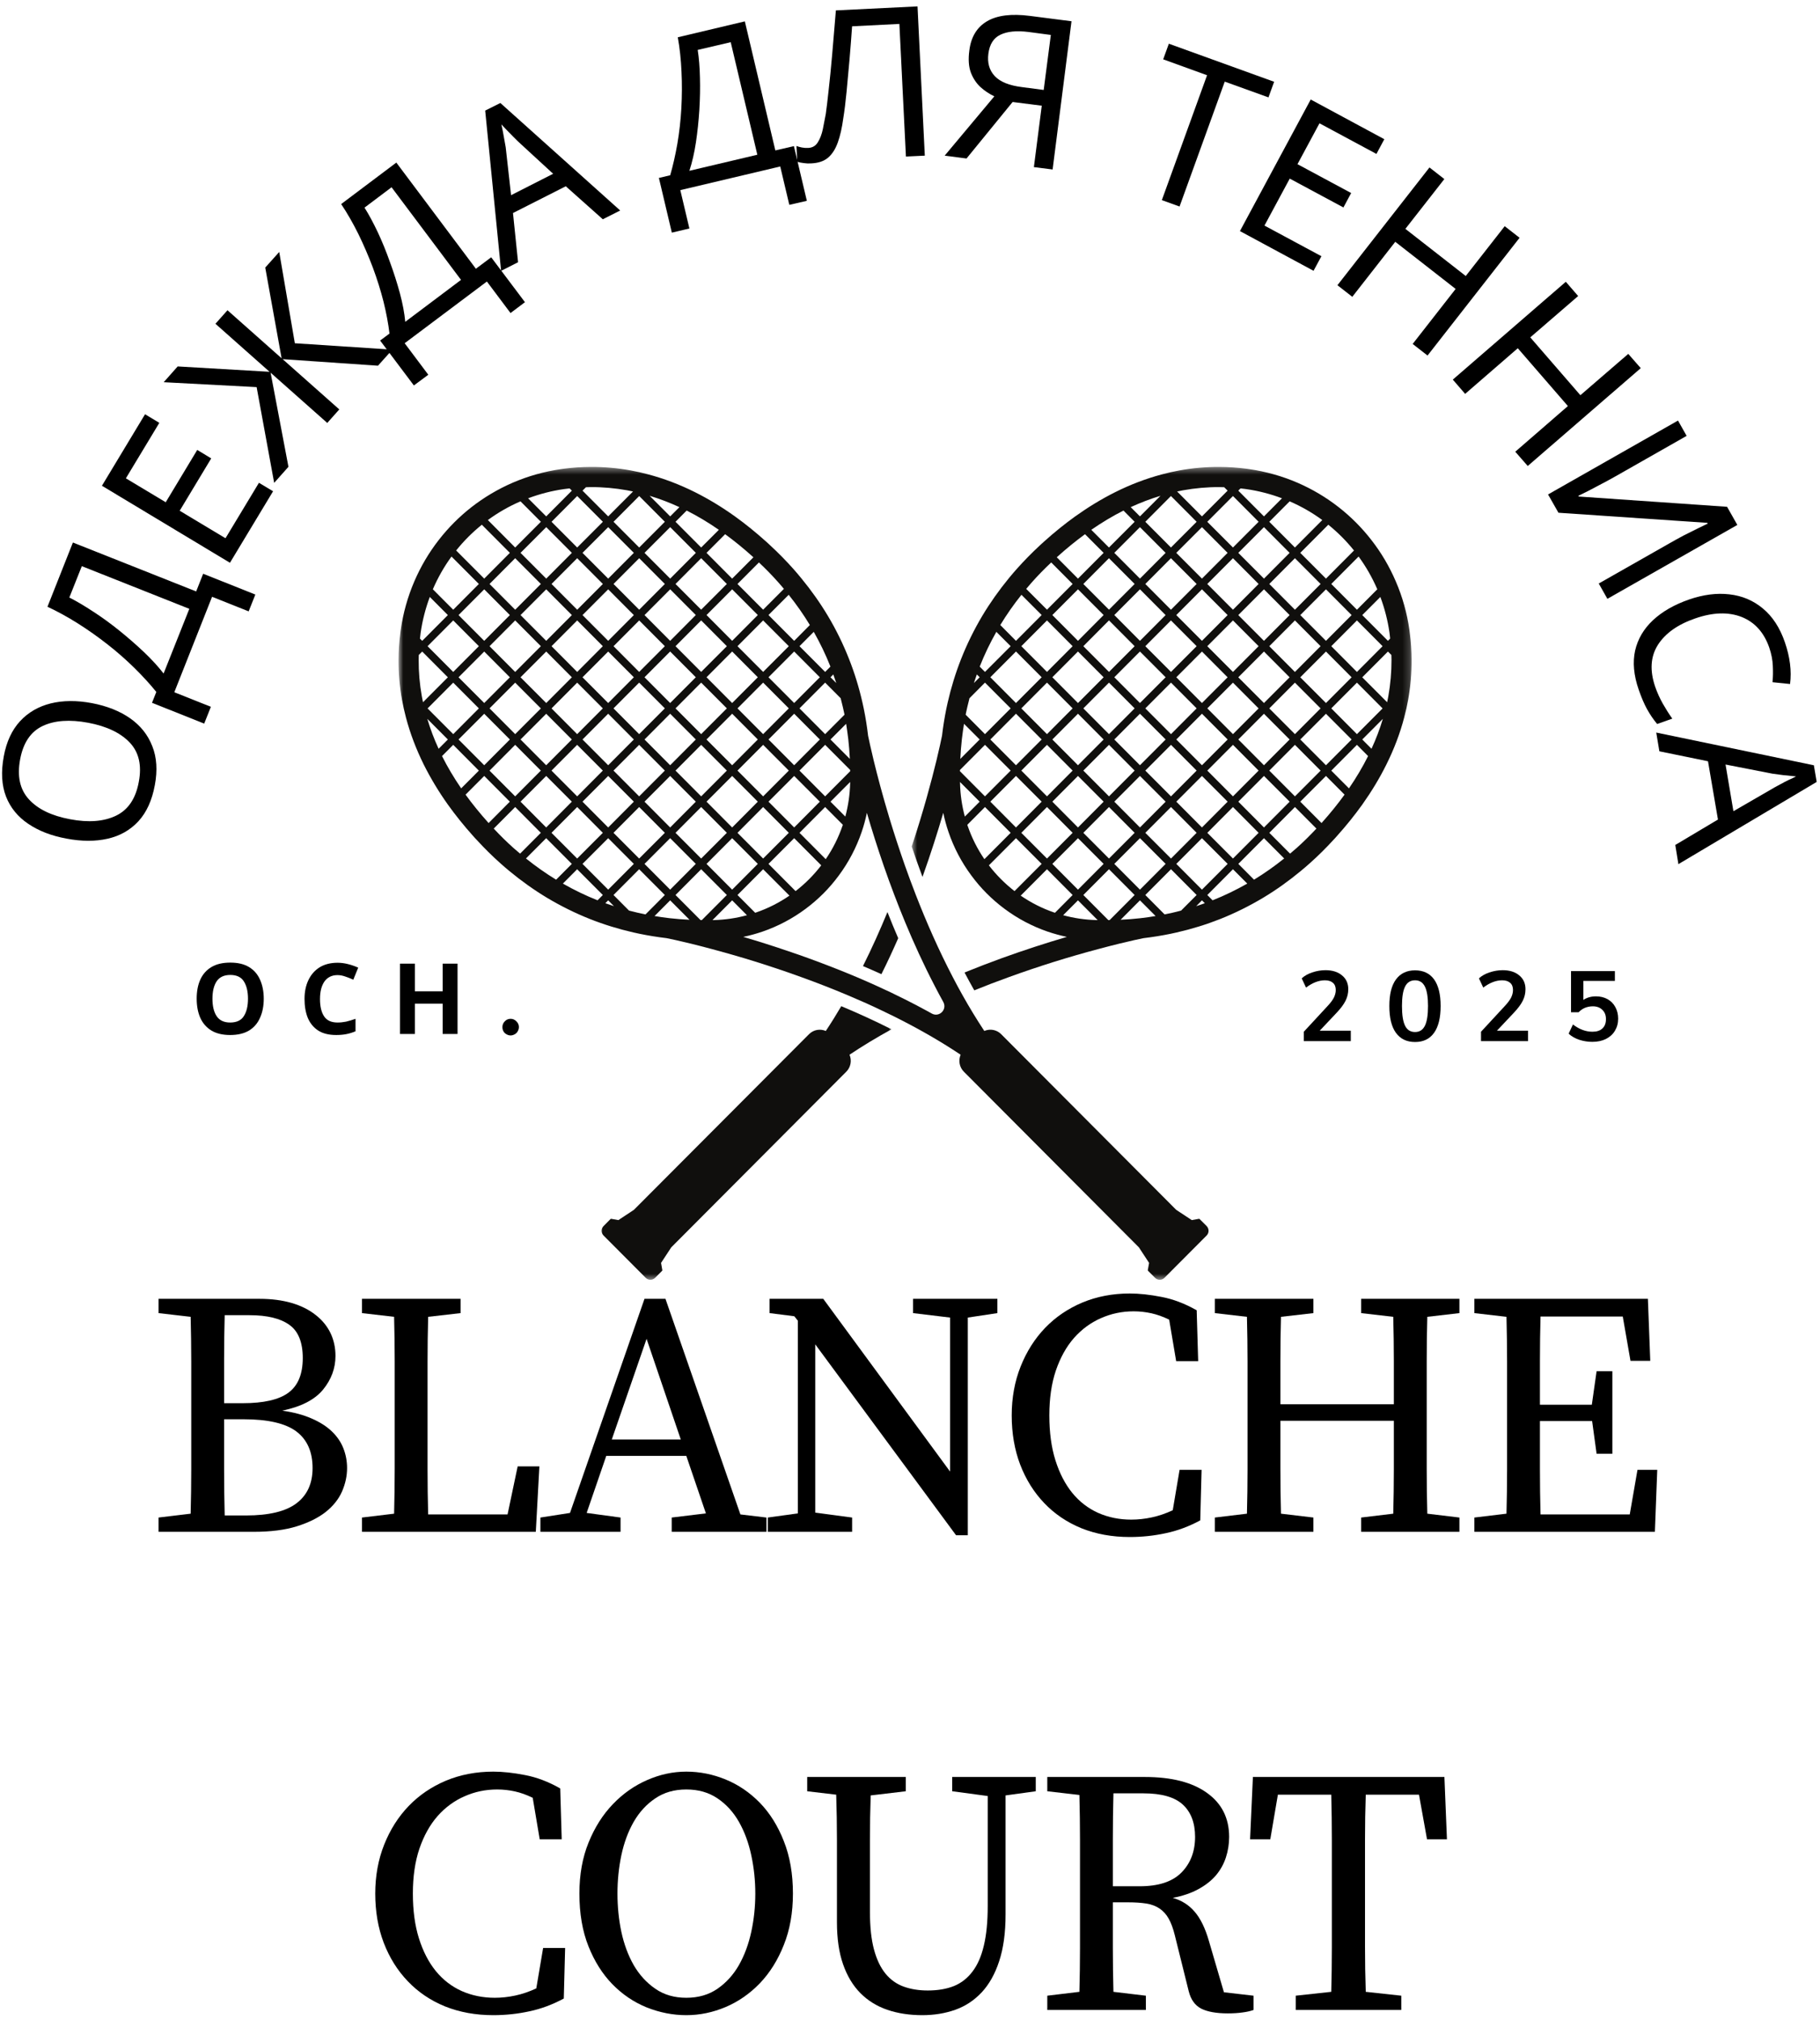 <svg xmlns="http://www.w3.org/2000/svg" width="255" height="283" viewBox="0 0 255 283" fill="none"><g clip-path="url(#clip0_2_2)"><path d="M34.462 212.353C37.681 212.353 40.045 211.785 41.545 210.644C43.045 209.509 43.795 207.863 43.795 205.707C43.795 203.431 43.035 201.722 41.524 200.582C40.009 199.446 37.545 198.873 34.129 198.873H31.399C31.399 201.321 31.399 203.639 31.399 205.832C31.399 208.03 31.425 210.201 31.483 212.353H34.462ZM31.483 184.29C31.425 186.332 31.399 188.384 31.399 190.436C31.399 192.478 31.399 194.54 31.399 196.623H33.983C36.941 196.623 39.087 196.134 40.42 195.144C41.754 194.16 42.42 192.54 42.42 190.29C42.42 188.082 41.795 186.535 40.545 185.644C39.295 184.743 37.431 184.29 34.962 184.29H31.483ZM36.379 181.998C38.056 181.998 39.556 182.196 40.879 182.582C42.196 182.972 43.306 183.53 44.212 184.248C45.129 184.957 45.821 185.8 46.295 186.769C46.764 187.743 47.004 188.821 47.004 189.998C47.004 191.722 46.425 193.29 45.274 194.707C44.118 196.123 42.212 197.113 39.545 197.665C41.139 197.889 42.514 198.259 43.67 198.769C44.821 199.269 45.759 199.868 46.483 200.561C47.217 201.259 47.759 202.05 48.108 202.936C48.451 203.811 48.629 204.738 48.629 205.707C48.629 206.821 48.389 207.915 47.92 208.998C47.446 210.071 46.691 211.019 45.649 211.853C44.608 212.675 43.254 213.347 41.587 213.873C39.931 214.389 37.92 214.644 35.545 214.644H22.212V212.644L26.712 212.103C26.764 210.061 26.795 207.993 26.795 205.894C26.795 203.785 26.795 201.66 26.795 199.519V197.123C26.795 195.014 26.795 192.915 26.795 190.832C26.795 188.748 26.764 186.644 26.712 184.519L22.212 183.998V181.998H36.379Z" fill="black"></path><path d="M75.572 205.478L75.072 214.644H50.718V212.644L55.218 212.103C55.27 209.993 55.301 207.894 55.301 205.811C55.301 203.728 55.301 201.634 55.301 199.519V197.123C55.301 194.972 55.301 192.847 55.301 190.748C55.301 188.655 55.27 186.576 55.218 184.519L50.718 183.998V181.998H64.53V183.998L59.989 184.519C59.931 186.644 59.905 188.748 59.905 190.832C59.905 192.915 59.905 195.014 59.905 197.123V199.519C59.905 201.66 59.905 203.79 59.905 205.915C59.905 208.03 59.931 210.123 59.989 212.207H71.114L72.53 205.478H75.572Z" fill="black"></path><path d="M95.384 201.707L90.592 187.603L85.717 201.707H95.384ZM107.384 212.644V214.644H94.113V212.644L98.905 212.061L96.155 203.998H84.946L82.196 211.998L86.946 212.644V214.644H75.717V212.644L79.863 211.998L90.3 181.998H93.238L103.738 212.207L107.384 212.644Z" fill="black"></path><path d="M139.744 183.998L135.598 184.623V215.123H133.952L114.223 188.373V211.957L119.39 212.644V214.644H107.577V212.644L111.786 212.061V185.061L111.286 184.436L107.827 183.998V181.998H115.348L133.119 206.207V184.623L127.931 183.998V181.998H139.744V183.998Z" fill="black"></path><path d="M168.355 205.957L168.167 213.04C166.595 213.889 164.99 214.488 163.355 214.832C161.714 215.191 160.027 215.373 158.292 215.373C155.819 215.373 153.563 214.962 151.522 214.144C149.49 213.311 147.756 212.139 146.313 210.623C144.865 209.113 143.74 207.311 142.938 205.228C142.147 203.144 141.751 200.847 141.751 198.332C141.751 195.863 142.167 193.576 143.001 191.478C143.834 189.384 144.98 187.576 146.438 186.061C147.897 184.55 149.631 183.368 151.647 182.519C153.673 181.675 155.886 181.248 158.292 181.248C159.626 181.248 161.105 181.41 162.73 181.728C164.365 182.035 166.011 182.66 167.667 183.603L167.876 190.728H164.792L163.813 184.915C162.964 184.498 162.131 184.201 161.313 184.019C160.506 183.842 159.678 183.748 158.834 183.748C157.209 183.748 155.678 184.071 154.251 184.707C152.819 185.332 151.563 186.259 150.48 187.478C149.407 188.701 148.563 190.222 147.938 192.04C147.324 193.863 147.022 195.957 147.022 198.332C147.022 200.707 147.303 202.806 147.876 204.623C148.444 206.431 149.23 207.951 150.23 209.186C151.24 210.425 152.459 211.363 153.876 211.998C155.292 212.623 156.834 212.936 158.501 212.936C159.444 212.936 160.402 212.832 161.376 212.623C162.345 212.415 163.324 212.082 164.313 211.623L165.272 205.957H168.355Z" fill="black"></path><path d="M199.979 184.519C199.922 186.576 199.896 188.655 199.896 190.748C199.896 192.847 199.896 194.972 199.896 197.123V199.519C199.896 201.634 199.896 203.728 199.896 205.811C199.896 207.894 199.922 209.993 199.979 212.103L204.479 212.644V214.644H190.709V212.644L195.209 212.103C195.261 210.092 195.292 208.03 195.292 205.915C195.292 203.79 195.292 201.514 195.292 199.082H179.396C179.396 201.488 179.396 203.748 179.396 205.873C179.396 207.988 179.422 210.061 179.479 212.103L184.021 212.644V214.644H170.209V212.644L174.709 212.103C174.761 210.061 174.792 207.993 174.792 205.894C174.792 203.785 174.792 201.66 174.792 199.519V197.123C174.792 195.014 174.792 192.915 174.792 190.832C174.792 188.748 174.761 186.644 174.709 184.519L170.209 183.998V181.998H184.021V183.998L179.479 184.519C179.422 186.55 179.396 188.582 179.396 190.623C179.396 192.655 179.396 194.701 179.396 196.769H195.292C195.292 194.728 195.292 192.696 195.292 190.665C195.292 188.623 195.261 186.576 195.209 184.519L190.709 183.998V181.998H204.479V183.998L199.979 184.519Z" fill="black"></path><path d="M232.198 205.957L231.865 214.644H206.573V212.644L211.073 212.103C211.125 210.061 211.157 207.993 211.157 205.894C211.157 203.785 211.157 201.66 211.157 199.519V197.123C211.157 195.014 211.157 192.915 211.157 190.832C211.157 188.748 211.125 186.644 211.073 184.519L206.573 183.998V181.998H230.886L231.219 190.686H228.448L227.365 184.478H215.844C215.787 186.535 215.761 188.592 215.761 190.644C215.761 192.686 215.761 194.748 215.761 196.832H223.032L223.698 192.144H225.907V203.707H223.698L223.073 199.123H215.761C215.761 201.472 215.761 203.717 215.761 205.853C215.761 207.978 215.787 210.097 215.844 212.207H228.344L229.428 205.957H232.198Z" fill="black"></path><path d="M79.18 272.957L78.993 280.04C77.42 280.889 75.816 281.488 74.18 281.832C72.54 282.191 70.852 282.373 69.118 282.373C66.644 282.373 64.389 281.962 62.347 281.144C60.316 280.311 58.582 279.139 57.139 277.623C55.691 276.113 54.566 274.311 53.764 272.228C52.972 270.144 52.576 267.847 52.576 265.332C52.576 262.863 52.993 260.576 53.826 258.478C54.66 256.384 55.806 254.576 57.264 253.061C58.722 251.55 60.457 250.368 62.472 249.519C64.498 248.675 66.712 248.248 69.118 248.248C70.451 248.248 71.93 248.41 73.555 248.728C75.191 249.035 76.837 249.66 78.493 250.603L78.701 257.728H75.618L74.639 251.915C73.79 251.498 72.957 251.201 72.139 251.019C71.332 250.842 70.504 250.748 69.66 250.748C68.035 250.748 66.504 251.071 65.076 251.707C63.644 252.332 62.389 253.259 61.306 254.478C60.233 255.701 59.389 257.222 58.764 259.04C58.149 260.863 57.847 262.957 57.847 265.332C57.847 267.707 58.129 269.806 58.701 271.623C59.269 273.431 60.056 274.951 61.056 276.186C62.066 277.425 63.285 278.363 64.701 278.998C66.118 279.623 67.66 279.936 69.326 279.936C70.269 279.936 71.227 279.832 72.201 279.623C73.17 279.415 74.149 279.082 75.139 278.623L76.097 272.957H79.18Z" fill="black"></path><path d="M86.513 265.332C86.513 267.165 86.69 268.951 87.055 270.686C87.43 272.425 88.003 273.978 88.784 275.353C89.576 276.717 90.581 277.821 91.805 278.665C93.024 279.514 94.477 279.936 96.159 279.936C97.852 279.936 99.31 279.514 100.534 278.665C101.753 277.821 102.753 276.717 103.534 275.353C104.31 273.978 104.888 272.425 105.263 270.686C105.638 268.951 105.826 267.165 105.826 265.332C105.826 263.514 105.638 261.728 105.263 259.978C104.888 258.217 104.31 256.655 103.534 255.29C102.753 253.915 101.753 252.821 100.534 251.998C99.31 251.165 97.852 250.748 96.159 250.748C94.477 250.748 93.024 251.165 91.805 251.998C90.581 252.821 89.576 253.915 88.784 255.29C88.003 256.655 87.43 258.217 87.055 259.978C86.69 261.728 86.513 263.514 86.513 265.332ZM96.159 248.248C98.044 248.248 99.888 248.618 101.68 249.353C103.472 250.092 105.065 251.181 106.472 252.623C107.873 254.071 108.992 255.863 109.826 257.998C110.67 260.123 111.097 262.571 111.097 265.332C111.097 268.014 110.67 270.41 109.826 272.519C108.992 274.634 107.873 276.425 106.472 277.894C105.065 279.353 103.472 280.467 101.68 281.228C99.888 281.988 98.044 282.373 96.159 282.373C94.284 282.373 92.435 282.009 90.617 281.29C88.81 280.556 87.206 279.472 85.805 278.04C84.414 276.613 83.294 274.842 82.451 272.728C81.602 270.603 81.18 268.139 81.18 265.332C81.18 262.665 81.607 260.28 82.472 258.165C83.331 256.056 84.461 254.269 85.867 252.811C87.269 251.342 88.867 250.217 90.659 249.436C92.451 248.644 94.284 248.248 96.159 248.248Z" fill="black"></path><path d="M145.118 250.998L140.889 251.582V268.269C140.889 270.842 140.587 273.019 139.993 274.811C139.41 276.603 138.587 278.061 137.535 279.186C136.478 280.311 135.243 281.123 133.827 281.623C132.41 282.123 130.874 282.373 129.222 282.373C127.431 282.373 125.795 282.123 124.327 281.623C122.868 281.123 121.608 280.347 120.556 279.29C119.498 278.222 118.686 276.868 118.118 275.228C117.545 273.592 117.264 271.634 117.264 269.353V264.123C117.264 262.014 117.264 259.91 117.264 257.811C117.264 255.701 117.228 253.592 117.16 251.478L113.097 250.998V248.998H126.91V250.998L121.993 251.582C121.92 253.623 121.889 255.686 121.889 257.769C121.889 259.853 121.889 261.972 121.889 264.123V267.936C121.889 270.019 122.077 271.764 122.452 273.165C122.827 274.556 123.358 275.681 124.056 276.54C124.764 277.405 125.618 278.014 126.618 278.373C127.629 278.738 128.754 278.915 129.993 278.915C131.394 278.915 132.618 278.707 133.66 278.29C134.702 277.863 135.566 277.181 136.264 276.248C136.972 275.321 137.499 274.113 137.847 272.623C138.207 271.123 138.389 269.285 138.389 267.103V251.665L133.41 250.998V248.998H145.118V250.998Z" fill="black"></path><path d="M159.672 264.311C162.308 264.311 164.261 263.675 165.526 262.394C166.802 261.103 167.443 259.436 167.443 257.394C167.443 255.436 166.87 253.931 165.735 252.873C164.594 251.821 162.755 251.29 160.214 251.29H156.005C155.948 253.405 155.922 255.509 155.922 257.603C155.922 259.701 155.922 261.936 155.922 264.311H159.672ZM175.63 279.644V281.644C175.172 281.811 174.641 281.925 174.047 281.998C173.448 282.082 172.776 282.123 172.026 282.123C170.427 282.123 169.183 281.899 168.297 281.457C167.422 280.998 166.839 280.181 166.547 278.998L164.61 271.207C164.37 270.222 164.078 269.431 163.735 268.832C163.401 268.238 162.969 267.764 162.443 267.415C161.927 267.071 161.308 266.842 160.589 266.728C159.88 266.618 159.037 266.561 158.068 266.561H155.922C155.922 268.769 155.922 270.905 155.922 272.957C155.922 275.014 155.948 277.061 156.005 279.103L160.547 279.644V281.644H146.735V279.644L151.235 279.103C151.287 277.061 151.318 274.993 151.318 272.894C151.318 270.785 151.318 268.66 151.318 266.519V264.123C151.318 262.014 151.318 259.915 151.318 257.832C151.318 255.748 151.287 253.644 151.235 251.519L146.735 250.998V248.998H160.401C164.151 248.998 167.052 249.743 169.11 251.228C171.177 252.701 172.214 254.759 172.214 257.394C172.214 258.394 172.058 259.363 171.755 260.29C171.448 261.222 170.974 262.061 170.339 262.811C169.698 263.55 168.88 264.186 167.88 264.728C166.891 265.269 165.703 265.675 164.318 265.936C165.552 266.285 166.573 266.931 167.38 267.873C168.198 268.821 168.865 270.186 169.38 271.978L171.485 279.165L175.63 279.644Z" fill="black"></path><path d="M191.356 251.478C191.283 253.561 191.252 255.655 191.252 257.748C191.252 259.847 191.252 261.972 191.252 264.123V266.519C191.252 268.634 191.252 270.728 191.252 272.811C191.252 274.894 191.283 276.993 191.356 279.103L196.335 279.644V281.644H181.544V279.644L186.523 279.103C186.575 277.061 186.606 274.993 186.606 272.894C186.606 270.785 186.606 268.66 186.606 266.519V264.123C186.606 262.014 186.606 259.91 186.606 257.811C186.606 255.701 186.575 253.592 186.523 251.478H179.044L177.981 257.728H175.148L175.544 248.998H202.377L202.731 257.728H199.939L198.814 251.478H191.356Z" fill="black"></path><path d="M12.883 98.526C15.008 98.932 16.8 99.645 18.258 100.671C19.701 101.687 20.727 102.984 21.341 104.567C21.966 106.14 22.081 107.953 21.695 110.005C21.305 112.145 20.534 113.838 19.383 115.088C18.232 116.328 16.794 117.14 15.07 117.526C13.352 117.916 11.425 117.911 9.3 117.505C7.206 117.119 5.425 116.432 3.966 115.442C2.498 114.458 1.456 113.182 0.841 111.609C0.232 110.026 0.128 108.151 0.529 105.984C0.904 103.942 1.664 102.307 2.8 101.067C3.94 99.833 5.373 98.999 7.091 98.567C8.815 98.14 10.748 98.124 12.883 98.526ZM9.821 114.796C12.404 115.286 14.55 115.119 16.258 114.296C17.956 113.479 19.018 111.901 19.445 109.567C19.888 107.25 19.466 105.411 18.175 104.046C16.883 102.687 14.945 101.765 12.362 101.276C9.768 100.791 7.633 100.942 5.966 101.734C4.3 102.526 3.253 104.083 2.821 106.401C2.378 108.765 2.789 110.63 4.05 112.005C5.3 113.38 7.227 114.312 9.821 114.796Z" fill="black"></path><path d="M10.214 76.02L27.485 82.875L28.464 80.395L35.776 83.312L34.839 85.666L29.714 83.625L24.422 97L29.547 99.041L28.61 101.395L21.297 98.479L21.901 96.958C21.026 95.875 20.016 94.765 18.86 93.625C17.693 92.474 16.438 91.369 15.089 90.312C13.729 89.244 12.334 88.26 10.901 87.354C9.474 86.453 8.057 85.677 6.651 85.02L10.214 76.02ZM11.464 79.333L9.714 83.729C10.729 84.244 11.849 84.906 13.068 85.708C14.292 86.5 15.516 87.39 16.735 88.375C17.943 89.349 19.089 90.349 20.172 91.375C21.255 92.406 22.172 93.406 22.922 94.375L26.526 85.312L11.464 79.333Z" fill="black"></path><path d="M38.261 68.837L32.219 78.858L14.282 68.066L20.323 58.045L22.323 59.253L17.636 67.024L23.219 70.378L27.636 63.045L29.594 64.233L25.177 71.566L31.594 75.42L36.282 67.649L38.261 68.837Z" fill="black"></path><path d="M35.956 54.244L22.935 53.557L24.894 51.348L37.769 52.098L30.185 45.369L31.873 43.473L39.456 50.203L37.164 37.494L39.123 35.307L41.31 48.098L54.977 48.994L52.956 51.244L39.602 50.328L47.539 57.369L45.852 59.265L37.914 52.223L40.414 65.411L38.414 67.661L35.956 54.244Z" fill="black"></path><path d="M55.53 22.782L66.676 37.657L68.822 36.053L73.551 42.344L71.53 43.865L68.218 39.448L56.697 48.094L60.009 52.511L57.988 54.011L53.259 47.719L54.572 46.74C54.405 45.355 54.129 43.865 53.738 42.282C53.337 40.698 52.837 39.105 52.238 37.49C51.629 35.881 50.957 34.318 50.218 32.803C49.468 31.292 48.665 29.886 47.801 28.594L55.53 22.782ZM54.863 26.24L51.072 29.094C51.686 30.068 52.301 31.214 52.926 32.532C53.54 33.839 54.108 35.235 54.634 36.719C55.176 38.193 55.639 39.652 56.03 41.094C56.415 42.527 56.665 43.86 56.78 45.094L64.593 39.219L54.863 26.24Z" fill="black"></path><path d="M84.459 30.725L79.271 26.1L71.875 29.85L72.584 36.746L70.209 37.954L67.98 15.496L70.105 14.433L86.896 29.496L84.459 30.725ZM77.5 24.35L72.542 19.787C72.427 19.662 72.214 19.449 71.896 19.142C71.589 18.84 71.276 18.517 70.959 18.183C70.651 17.85 70.417 17.6 70.25 17.433C70.386 18.048 70.506 18.652 70.605 19.246C70.714 19.829 70.797 20.298 70.855 20.642L71.605 27.35L77.5 24.35Z" fill="black"></path><path d="M104.36 2.995L108.631 21.078L111.235 20.474L113.048 28.141L110.59 28.703L109.319 23.328L95.319 26.641L96.59 32.016L94.131 32.599L92.319 24.933L93.902 24.558C94.287 23.224 94.621 21.761 94.902 20.162C95.178 18.552 95.366 16.886 95.465 15.162C95.558 13.443 95.569 11.74 95.486 10.058C95.412 8.365 95.241 6.756 94.965 5.224L104.36 2.995ZM102.381 5.912L97.756 6.995C97.933 8.136 98.037 9.427 98.069 10.87C98.111 12.318 98.079 13.823 97.986 15.391C97.886 16.964 97.725 18.485 97.506 19.953C97.282 21.427 96.975 22.756 96.59 23.933L106.11 21.683L102.381 5.912Z" fill="black"></path><path d="M129.574 21.811L126.929 21.936L126.012 3.353L119.387 3.686C119.288 5.134 119.168 6.66 119.033 8.27C118.892 9.869 118.752 11.389 118.616 12.832C118.475 14.28 118.324 15.514 118.158 16.541C117.975 17.89 117.72 19.03 117.387 19.957C117.054 20.89 116.595 21.603 116.012 22.103C115.429 22.593 114.637 22.853 113.637 22.895C113.304 22.921 112.96 22.905 112.616 22.853C112.267 22.811 111.96 22.749 111.699 22.666L111.595 20.457C111.814 20.541 112.064 20.613 112.345 20.666C112.621 20.723 112.918 20.744 113.241 20.728C113.824 20.702 114.267 20.447 114.574 19.957C114.892 19.457 115.127 18.848 115.283 18.124C115.434 17.39 115.574 16.676 115.699 15.978C115.809 15.218 115.939 14.119 116.095 12.686C116.262 11.244 116.429 9.561 116.595 7.645C116.762 5.718 116.934 3.655 117.116 1.457L128.554 0.895L129.574 21.811Z" fill="black"></path><path d="M141.878 14.291L135.42 22.208L132.357 21.812L139.315 13.499C138.618 13.166 137.972 12.739 137.378 12.208C136.795 11.666 136.342 10.989 136.024 10.166C135.717 9.333 135.649 8.301 135.815 7.062C136.05 5.176 136.878 3.812 138.295 2.978C139.711 2.145 141.711 1.895 144.295 2.228L150.128 2.978L147.482 23.749L144.857 23.416L145.961 14.812L141.878 14.291ZM147.232 4.895L144.086 4.478C142.42 4.27 141.107 4.406 140.149 4.874C139.201 5.333 138.649 6.218 138.482 7.52C138.315 8.801 138.612 9.848 139.378 10.666C140.138 11.473 141.42 11.989 143.211 12.208L146.232 12.604L147.232 4.895Z" fill="black"></path><path d="M165.267 28.938L162.787 28.043L169.121 10.543L162.975 8.313L163.767 6.126L178.517 11.459L177.725 13.647L171.6 11.438L165.267 28.938Z" fill="black"></path><path d="M184.039 37.944L173.727 32.381L183.644 13.944L193.956 19.506L192.852 21.569L184.873 17.277L181.789 23.006L189.31 27.048L188.227 29.069L180.706 25.027L177.164 31.61L185.144 35.902L184.039 37.944Z" fill="black"></path><path d="M200.012 49.82L197.929 48.195L203.95 40.487L195.491 33.883L189.471 41.591L187.387 39.966L200.283 23.466L202.366 25.091L196.908 32.07L205.366 38.675L210.825 31.695L212.908 33.32L200.012 49.82Z" fill="black"></path><path d="M214.053 65.296L212.303 63.296L219.678 56.9L212.657 48.796L205.282 55.192L203.553 53.192L219.386 39.483L221.115 41.483L214.407 47.275L221.428 55.379L228.136 49.587L229.886 51.587L214.053 65.296Z" fill="black"></path><path d="M235.105 58.931L236.314 61.077L226.314 66.764C225.73 67.097 225.09 67.441 224.397 67.806C223.699 68.181 223.053 68.519 222.46 68.827C221.861 69.129 221.423 69.347 221.147 69.472L221.21 69.577L241.98 71.014L243.418 73.556L225.21 83.91L224.001 81.764L233.897 76.139C234.507 75.79 235.173 75.42 235.897 75.035C236.632 74.66 237.314 74.316 237.939 74.014C238.564 73.707 239.007 73.493 239.272 73.368L239.21 73.264L218.355 71.847L216.897 69.285L235.105 58.931Z" fill="black"></path><path d="M247.889 90.74C247.15 88.615 245.858 87.183 244.014 86.449C242.165 85.73 239.999 85.792 237.514 86.657C235.066 87.501 233.327 88.74 232.285 90.365C231.254 92.001 231.129 93.959 231.91 96.24C232.202 97.074 232.556 97.855 232.972 98.594C233.389 99.329 233.832 100.032 234.306 100.699L232.181 101.449C231.65 100.808 231.181 100.115 230.764 99.365C230.358 98.626 229.972 97.719 229.597 96.636C228.9 94.62 228.733 92.792 229.097 91.157C229.472 89.532 230.306 88.115 231.597 86.907C232.889 85.699 234.566 84.735 236.639 84.011C238.639 83.318 240.525 83.074 242.306 83.282C244.082 83.48 245.644 84.136 246.993 85.261C248.353 86.386 249.379 87.959 250.077 89.99C250.795 92.074 251.04 94.022 250.806 95.844L248.347 95.594C248.415 94.897 248.431 94.136 248.389 93.303C248.358 92.48 248.191 91.626 247.889 90.74Z" fill="black"></path><path d="M234.724 118.4L240.703 114.837L239.307 106.671L232.494 105.275L232.057 102.65L254.14 107.233L254.536 109.566L235.161 121.087L234.724 118.4ZM242.869 113.671L248.703 110.296C248.869 110.212 249.14 110.066 249.515 109.858C249.89 109.65 250.276 109.447 250.682 109.254C251.099 109.072 251.416 108.921 251.64 108.796C251.015 108.738 250.401 108.676 249.807 108.608C249.224 108.535 248.75 108.473 248.39 108.421L241.765 107.129L242.869 113.671Z" fill="black"></path><path d="M36.954 139.947C36.954 140.962 36.777 141.853 36.433 142.613C36.1 143.379 35.584 143.978 34.892 144.405C34.194 144.822 33.313 145.03 32.246 145.03C31.189 145.03 30.314 144.822 29.621 144.405C28.923 143.978 28.402 143.379 28.058 142.613C27.725 141.853 27.558 140.957 27.558 139.926C27.558 138.915 27.725 138.03 28.058 137.28C28.402 136.519 28.923 135.926 29.621 135.509C30.314 135.092 31.194 134.884 32.267 134.884C33.334 134.884 34.209 135.092 34.892 135.509C35.584 135.926 36.1 136.519 36.433 137.28C36.777 138.045 36.954 138.936 36.954 139.947ZM29.767 139.947C29.767 140.978 29.959 141.79 30.35 142.384C30.751 142.983 31.381 143.28 32.246 143.28C33.147 143.28 33.788 142.983 34.163 142.384C34.548 141.79 34.746 140.978 34.746 139.947C34.746 138.92 34.548 138.108 34.163 137.509C33.788 136.915 33.152 136.613 32.267 136.613C31.392 136.613 30.751 136.915 30.35 137.509C29.959 138.108 29.767 138.92 29.767 139.947Z" fill="black"></path><path d="M47.292 136.634C46.501 136.634 45.886 136.936 45.459 137.53C45.042 138.129 44.834 138.947 44.834 139.988C44.834 141.03 45.027 141.842 45.417 142.426C45.803 142.999 46.428 143.28 47.292 143.28C47.694 143.28 48.094 143.238 48.501 143.155C48.902 143.061 49.339 142.926 49.813 142.759V144.509C49.381 144.691 48.949 144.822 48.522 144.905C48.105 144.988 47.631 145.03 47.105 145.03C46.074 145.03 45.235 144.822 44.584 144.405C43.928 143.978 43.444 143.384 43.126 142.634C42.819 141.874 42.667 140.983 42.667 139.967C42.667 138.983 42.844 138.108 43.209 137.342C43.569 136.582 44.089 135.983 44.772 135.551C45.464 135.124 46.303 134.905 47.292 134.905C47.777 134.905 48.261 134.967 48.751 135.092C49.251 135.217 49.73 135.384 50.188 135.592L49.501 137.28C49.136 137.113 48.772 136.967 48.397 136.842C48.022 136.707 47.652 136.634 47.292 136.634Z" fill="black"></path><path d="M64.106 144.884H62.023V140.634H58.127V144.884H56.044V135.03H58.127V138.905H62.023V135.03H64.106V144.884Z" fill="black"></path><path d="M71.538 145.092C71.371 145.092 71.215 145.056 71.08 144.988C70.955 144.931 70.835 144.858 70.726 144.759C70.611 144.65 70.528 144.525 70.476 144.384C70.418 144.249 70.392 144.092 70.392 143.926C70.392 143.608 70.502 143.337 70.726 143.113C70.944 142.879 71.215 142.759 71.538 142.759C71.856 142.759 72.127 142.879 72.351 143.113C72.585 143.337 72.705 143.608 72.705 143.926C72.705 144.092 72.668 144.249 72.601 144.384C72.543 144.525 72.46 144.65 72.351 144.759C72.252 144.858 72.132 144.931 71.996 144.988C71.856 145.056 71.705 145.092 71.538 145.092Z" fill="black"></path><path d="M189.259 144.426V145.884H182.676V144.572L186.009 140.967C186.41 140.54 186.702 140.15 186.884 139.801C187.061 139.441 187.155 139.082 187.155 138.717C187.155 138.275 187.019 137.941 186.759 137.717C186.493 137.483 186.118 137.363 185.634 137.363C184.769 137.363 183.889 137.707 182.988 138.384L182.384 137.092C182.769 136.733 183.264 136.457 183.863 136.259C184.473 136.051 185.092 135.947 185.717 135.947C186.686 135.947 187.457 136.191 188.03 136.676C188.613 137.15 188.905 137.795 188.905 138.613C188.905 139.186 188.78 139.717 188.53 140.217C188.29 140.707 187.889 141.254 187.322 141.863L184.905 144.426H189.259Z" fill="black"></path><path d="M198.264 146.009C197.097 146.009 196.202 145.582 195.577 144.717C194.962 143.858 194.66 142.608 194.66 140.967C194.66 139.342 194.962 138.108 195.577 137.259C196.202 136.4 197.097 135.967 198.264 135.967C199.431 135.967 200.316 136.394 200.931 137.238C201.54 138.087 201.847 139.332 201.847 140.967C201.847 142.608 201.54 143.858 200.931 144.717C200.316 145.582 199.431 146.009 198.264 146.009ZM198.264 144.613C198.889 144.613 199.347 144.322 199.639 143.738C199.931 143.155 200.077 142.233 200.077 140.967C200.077 139.717 199.931 138.811 199.639 138.238C199.347 137.655 198.889 137.363 198.264 137.363C197.623 137.363 197.16 137.655 196.868 138.238C196.577 138.811 196.431 139.717 196.431 140.967C196.431 142.233 196.577 143.155 196.868 143.738C197.16 144.322 197.623 144.613 198.264 144.613Z" fill="black"></path><path d="M214.089 144.426V145.884H207.505V144.572L210.839 140.967C211.24 140.54 211.531 140.15 211.714 139.801C211.891 139.441 211.985 139.082 211.985 138.717C211.985 138.275 211.849 137.941 211.589 137.717C211.323 137.483 210.948 137.363 210.464 137.363C209.599 137.363 208.719 137.707 207.818 138.384L207.214 137.092C207.599 136.733 208.094 136.457 208.693 136.259C209.302 136.051 209.922 135.947 210.547 135.947C211.516 135.947 212.287 136.191 212.86 136.676C213.443 137.15 213.735 137.795 213.735 138.613C213.735 139.186 213.61 139.717 213.36 140.217C213.12 140.707 212.719 141.254 212.151 141.863L209.735 144.426H214.089Z" fill="black"></path><path d="M223.615 139.613C224.224 139.613 224.766 139.749 225.24 140.009C225.708 140.275 226.073 140.644 226.323 141.113C226.583 141.587 226.719 142.129 226.719 142.738C226.719 143.379 226.563 143.947 226.261 144.447C225.969 144.936 225.542 145.316 224.99 145.592C224.448 145.858 223.813 145.988 223.094 145.988C222.469 145.988 221.854 145.889 221.261 145.697C220.662 145.488 220.167 145.207 219.781 144.842L220.386 143.551C221.271 144.233 222.182 144.572 223.115 144.572C223.724 144.572 224.188 144.42 224.511 144.113C224.844 143.811 225.011 143.374 225.011 142.801C225.011 142.259 224.844 141.832 224.511 141.509C224.177 141.176 223.729 141.009 223.177 141.009C222.787 141.009 222.417 141.082 222.073 141.217C221.74 141.358 221.438 141.566 221.177 141.842H220.115V136.072H226.261V137.447H221.844V140.113C222.344 139.78 222.932 139.613 223.615 139.613Z" fill="black"></path><mask id="mask0_2_2" style="mask-type:luminance" maskUnits="userSpaceOnUse" x="83" y="140" width="42" height="40"><path d="M83.667 140H125V179.417H83.667V140Z" fill="white"></path></mask><g mask="url(#mask0_2_2)"><path d="M117.87 140.99C117.177 142.167 116.458 143.328 115.703 144.464C114.922 144.125 113.979 144.276 113.344 144.922L88.818 169.526L86.641 170.964L85.641 170.786C85.604 170.781 85.568 170.792 85.537 170.818L84.568 171.797C84.198 172.167 84.198 172.766 84.568 173.13L90.463 179.047C90.828 179.417 91.422 179.417 91.792 179.047L92.766 178.073C92.792 178.042 92.807 178.005 92.797 177.969L92.62 176.964L94.052 174.781L118.573 150.172C119.214 149.531 119.365 148.583 119.026 147.792C120.859 146.563 122.823 145.38 124.911 144.229C122.687 143.104 120.344 142.026 117.87 140.99Z" fill="#100F0D"></path></g><mask id="mask1_2_2" style="mask-type:luminance" maskUnits="userSpaceOnUse" x="127" y="65" width="71" height="75"><path d="M127.667 65.417H197.813V140H127.667V65.417Z" fill="white"></path></mask><g mask="url(#mask1_2_2)"><path d="M194.516 97.573C194.469 97.844 194.411 98.12 194.354 98.401L190.865 94.906L194.464 91.297L194.948 91.781C194.953 92.01 194.958 92.24 194.964 92.469C194.969 94.156 194.818 95.875 194.516 97.573ZM192.161 104.922L190.865 103.62L193.75 100.729C193.328 102.135 192.802 103.536 192.161 104.922ZM189.005 110.469L186.526 107.984L190.12 104.37L191.682 105.943C190.922 107.464 190.021 108.984 189.005 110.469ZM185.234 115.245C185.214 115.276 185.187 115.297 185.161 115.328L182.182 112.333L185.781 108.729L188.385 111.349C187.437 112.656 186.385 113.958 185.234 115.245ZM181.651 118.844C181.354 119.109 181.052 119.365 180.75 119.615L177.844 116.698L181.437 113.083L184.443 116.104C183.547 117.062 182.609 117.99 181.651 118.844ZM175.703 123.266L173.5 121.052L177.094 117.448L179.927 120.292C178.578 121.375 177.161 122.375 175.703 123.266ZM169.927 126.141C169.917 126.146 169.906 126.151 169.896 126.156L169.156 125.411L172.75 121.802L174.755 123.812C173.187 124.703 171.573 125.49 169.927 126.141ZM167.599 126.974L168.406 126.161L168.807 126.562C168.411 126.708 168.005 126.844 167.599 126.974ZM164.229 127.906C163.979 127.964 163.729 128.021 163.464 128.068C163.37 128.089 163.271 128.109 163.172 128.13L160.469 125.411L164.068 121.802L167.661 125.411L165.484 127.594C165.068 127.703 164.656 127.812 164.229 127.906ZM159.828 128.656L159.792 128.661C158.865 128.766 157.932 128.839 157.01 128.88L159.719 126.161L161.911 128.359C161.234 128.474 160.542 128.573 159.828 128.656ZM155.469 128.927C155.411 128.932 155.349 128.932 155.292 128.932L151.786 125.411L155.38 121.802L158.974 125.411L155.469 128.927ZM153.604 128.927C152.021 128.885 150.469 128.656 148.958 128.245L151.036 126.161L153.792 128.927H153.604ZM147.714 127.87C146.042 127.297 144.464 126.5 143.01 125.5L146.693 121.802L150.286 125.411L147.812 127.901C147.776 127.891 147.745 127.88 147.714 127.87ZM138.552 121.255L142.349 117.448L145.948 121.052L142.146 124.865C140.802 123.823 139.589 122.604 138.552 121.255ZM137.922 120.391C136.927 118.932 136.13 117.349 135.562 115.672C135.552 115.641 135.542 115.609 135.531 115.573L138.005 113.083L141.604 116.698L137.922 120.391ZM134.51 109.755C134.505 109.693 134.51 109.63 134.505 109.573L137.26 112.333L135.182 114.422C134.776 112.906 134.547 111.344 134.51 109.755ZM134.5 107.891L138.005 104.37L141.604 107.979L138.005 111.589L134.495 108.062C134.495 108.005 134.5 107.948 134.5 107.891ZM134.771 103.552V103.531L134.781 103.479C134.859 102.786 134.958 102.099 135.068 101.422L137.26 103.62L134.547 106.344C134.594 105.411 134.667 104.479 134.771 103.552ZM135.354 99.865C135.406 99.609 135.464 99.349 135.526 99.088C135.62 98.667 135.724 98.25 135.833 97.838L138.005 95.651L141.604 99.26L138.005 102.87L135.302 100.151C135.318 100.052 135.339 99.958 135.354 99.865ZM136.865 94.505L137.26 94.901L136.453 95.708C136.583 95.302 136.719 94.901 136.865 94.505ZM137.281 93.375C137.932 91.719 138.714 90.094 139.599 88.537L141.604 90.547L138.005 94.151L137.271 93.412C137.276 93.401 137.276 93.391 137.281 93.375ZM143.115 83.344L145.948 86.182L142.349 89.797L140.151 87.583C141.026 86.135 142.021 84.713 143.115 83.344ZM144.552 81.62C145.406 80.651 146.328 79.713 147.286 78.812L150.286 81.828L146.693 85.432L143.781 82.516C144.031 82.219 144.292 81.917 144.552 81.62ZM148.156 78.005C149.427 76.859 150.724 75.802 152.021 74.854L154.63 77.469L151.036 81.078L148.062 78.088C148.094 78.062 148.12 78.031 148.156 78.005ZM157.411 71.542L158.974 73.115L155.375 76.719L152.901 74.24C154.38 73.213 155.896 72.307 157.411 71.542ZM162.594 69.474L159.719 72.359L158.422 71.062C159.802 70.427 161.198 69.896 162.594 69.474ZM164.062 69.505L167.661 73.115L164.062 76.719L160.469 73.115L164.062 69.505ZM165.75 68.703C167.437 68.401 169.151 68.245 170.839 68.255C171.068 68.255 171.292 68.266 171.521 68.271L172 68.75L168.406 72.359L164.927 68.87C165.198 68.812 165.474 68.755 165.75 68.703ZM176.344 73.115L172.75 76.719L169.151 73.115L172.75 69.505L176.344 73.115ZM173.812 68.438C173.958 68.458 174.109 68.469 174.255 68.49C174.339 68.5 174.417 68.51 174.5 68.521L174.615 68.537C176.333 68.781 178.016 69.219 179.62 69.823L177.094 72.359L173.495 68.75L173.812 68.438ZM185.266 72.87L181.432 76.719L177.839 73.115L180.693 70.25C182.307 70.948 183.844 71.828 185.266 72.87ZM189.708 77.135L185.781 81.078L182.182 77.469L186.109 73.526C187.432 74.594 188.641 75.807 189.708 77.135ZM190.354 77.984C191.391 79.401 192.271 80.943 192.974 82.573L190.12 85.438L186.526 81.828L190.354 77.984ZM186.526 90.547L190.12 86.938L193.714 90.547L190.12 94.156L186.526 90.547ZM186.526 99.26L190.12 95.656L193.714 99.266L190.12 102.87L186.526 99.26ZM182.182 103.62L185.781 100.016L189.375 103.62L185.781 107.229L182.182 103.62ZM177.839 107.979L181.432 104.37L185.031 107.984L181.437 111.589L177.839 107.979ZM173.5 112.333L177.094 108.729L180.693 112.333L177.094 115.948L173.5 112.333ZM169.156 116.698L172.75 113.083L176.344 116.698L172.75 120.302L169.156 116.698ZM168.406 117.448L172.005 121.052L168.406 124.661L164.812 121.052L168.406 117.448ZM160.469 116.698L164.068 113.083L167.661 116.698L164.068 120.302L160.469 116.698ZM159.719 117.448L163.318 121.052L159.719 124.661L156.125 121.052L159.719 117.448ZM151.786 116.698L155.38 113.083L158.974 116.698L155.38 120.302L151.786 116.698ZM151.036 117.448L154.63 121.052L151.036 124.661L147.443 121.052L151.036 117.448ZM146.693 113.083L150.286 116.698L146.693 120.302L143.099 116.698L146.693 113.083ZM145.948 112.333L142.349 115.948L138.755 112.333L142.349 108.729L145.948 112.333ZM145.948 103.62L142.349 107.229L138.755 103.62L142.349 100.01L145.948 103.62ZM145.948 94.901L142.349 98.51L138.755 94.901L142.349 91.292L145.948 94.901ZM150.286 90.547L146.693 94.151L143.099 90.547L146.693 86.938L150.286 90.547ZM154.63 86.182L151.036 89.797L147.443 86.182L151.036 82.578L154.63 86.182ZM158.974 81.828L155.38 85.432L151.786 81.828L155.375 78.219L158.974 81.828ZM159.719 81.078L156.125 77.469L159.719 73.865L163.312 77.469L159.719 81.078ZM167.661 81.828L164.062 85.438L160.469 81.828L164.062 78.219L167.661 81.828ZM168.406 81.078L164.807 77.469L168.406 73.865L172 77.469L168.406 81.078ZM176.344 81.828L172.75 85.438L169.151 81.828L172.75 78.219L176.344 81.828ZM177.094 81.078L173.495 77.469L177.094 73.865L180.687 77.469L177.094 81.078ZM181.432 85.438L177.839 81.828L181.432 78.219L185.031 81.828L181.432 85.438ZM182.182 86.188L185.781 82.578L189.375 86.188L185.781 89.797L182.182 86.188ZM182.182 94.906L185.781 91.297L189.375 94.906L185.781 98.51L182.182 94.906ZM177.839 99.266L181.432 95.656L185.026 99.26L181.432 102.87L177.839 99.266ZM173.5 103.62L177.094 100.016L180.687 103.62L177.094 107.229L173.5 103.62ZM169.156 107.979L172.75 104.37L176.344 107.979L172.75 111.589L169.156 107.979ZM168.406 108.729L172.005 112.333L168.406 115.948L164.812 112.333L168.406 108.729ZM160.469 107.979L164.068 104.37L167.661 107.979L164.068 111.589L160.469 107.979ZM159.719 108.729L163.318 112.333L159.719 115.948L156.125 112.333L159.719 108.729ZM151.786 107.979L155.38 104.37L158.974 107.979L155.38 111.589L151.786 107.979ZM151.036 108.729L154.63 112.333L151.036 115.948L147.443 112.333L151.036 108.729ZM150.286 107.979L146.693 111.589L143.099 107.979L146.693 104.37L150.286 107.979ZM150.286 99.26L146.693 102.87L143.099 99.26L146.693 95.651L150.286 99.26ZM154.63 94.901L151.036 98.51L147.443 94.901L151.036 91.292L154.63 94.901ZM158.974 90.547L155.38 94.151L151.786 90.547L155.38 86.932L158.974 90.547ZM159.719 89.797L156.125 86.182L159.719 82.578L163.312 86.188L159.719 89.797ZM167.661 90.547L164.068 94.151L160.469 90.547L164.062 86.938L167.661 90.547ZM168.406 89.797L164.807 86.188L168.406 82.578L172 86.188L168.406 89.797ZM176.344 90.547L172.75 94.156L169.151 90.547L172.75 86.938L176.344 90.547ZM177.094 89.797L173.495 86.188L177.094 82.578L180.687 86.188L177.094 89.797ZM177.839 90.547L181.432 86.938L185.026 90.547L181.432 94.156L177.839 90.547ZM173.495 94.906L177.094 91.297L180.687 94.906L177.094 98.51L173.495 94.906ZM169.156 99.26L172.75 95.656L176.344 99.266L172.75 102.87L169.156 99.26ZM168.406 100.01L172.005 103.62L168.406 107.229L164.812 103.62L168.406 100.01ZM164.812 94.901L168.406 91.297L172 94.906L168.406 98.51L164.812 94.901ZM160.469 99.26L164.068 95.651L167.661 99.26L164.068 102.87L160.469 99.26ZM159.719 100.01L163.318 103.62L159.719 107.229L156.125 103.62L159.719 100.01ZM156.125 94.901L159.719 91.292L163.318 94.901L159.719 98.51L156.125 94.901ZM154.63 103.62L151.036 107.229L147.443 103.62L151.036 100.01L154.63 103.62ZM151.786 99.26L155.38 95.651L158.974 99.26L155.38 102.87L151.786 99.26ZM194.682 88.662C194.698 88.787 194.714 88.906 194.729 89.057C194.75 89.198 194.76 89.338 194.776 89.479L194.464 89.797L190.865 86.188L193.401 83.646C194.005 85.266 194.437 86.948 194.682 88.662ZM197.526 88.719C197.51 88.573 197.495 88.432 197.474 88.276C197.141 85.922 196.5 83.63 195.562 81.463C194.672 79.385 193.526 77.438 192.151 75.677C190.823 73.963 189.271 72.401 187.562 71.068C185.797 69.688 183.859 68.537 181.802 67.646C179.646 66.713 177.365 66.073 175 65.734L174.88 65.719C174.776 65.703 174.672 65.688 174.594 65.677C173.359 65.516 172.099 65.432 170.854 65.427C168.99 65.417 167.104 65.583 165.245 65.922C164.401 66.073 163.573 66.26 162.792 66.474C160.589 67.057 158.38 67.896 156.229 68.974C154.333 69.922 152.453 71.068 150.625 72.375C149.156 73.432 147.693 74.615 146.286 75.885C146.167 75.99 146.042 76.104 145.917 76.219C145.839 76.287 145.771 76.354 145.698 76.422C144.552 77.479 143.464 78.594 142.448 79.734C142.068 80.162 141.698 80.594 141.354 81.016C139.969 82.703 138.714 84.479 137.63 86.292C136.479 88.224 135.479 90.26 134.661 92.338C133.891 94.287 133.255 96.349 132.776 98.453C132.714 98.729 132.651 99.01 132.594 99.292C132.344 100.526 132.135 101.812 131.984 103.109L131.958 103.224C131.87 103.661 131.625 104.833 131.208 106.552C130.521 109.38 129.391 113.656 127.74 118.615C128.198 119.984 128.703 121.411 129.25 122.88C130.411 119.63 131.38 116.573 132.161 113.896C132.349 114.807 132.594 115.708 132.896 116.589C133.641 118.776 134.719 120.828 136.094 122.677C136.745 123.562 137.469 124.411 138.245 125.187C139.016 125.958 139.849 126.682 140.724 127.333C142.578 128.719 144.62 129.797 146.797 130.547C147.677 130.844 148.573 131.089 149.479 131.281C146.417 132.177 143.391 133.172 140.437 134.234C138.62 134.896 136.854 135.573 135.141 136.271C135.583 137.109 136.036 137.943 136.505 138.771C138.083 138.13 139.719 137.505 141.396 136.901C145.458 135.427 149.667 134.104 153.911 132.979C154.927 132.703 155.896 132.458 156.802 132.234C158.516 131.812 159.682 131.568 160.12 131.479L160.224 131.458C161.531 131.302 162.812 131.094 164.026 130.844C164.307 130.792 164.589 130.729 164.859 130.661C166.964 130.182 169.016 129.547 170.964 128.776C173.021 127.958 175.047 126.953 176.99 125.792C178.818 124.693 180.583 123.432 182.24 122.057C182.667 121.703 183.099 121.339 183.521 120.958C184.661 119.943 185.771 118.844 186.823 117.693C186.891 117.625 186.953 117.557 187.031 117.474L187.052 117.448C187.161 117.333 187.26 117.219 187.344 117.12C188.625 115.698 189.802 114.224 190.859 112.755C192.161 110.917 193.307 109.026 194.245 107.13C195.323 104.969 196.161 102.75 196.74 100.547C196.969 99.693 197.151 98.859 197.292 98.073C197.625 96.208 197.792 94.312 197.781 92.453C197.776 91.208 197.687 89.943 197.526 88.719Z" fill="#100F0D"></path></g><path d="M120.911 135.37C121.792 135.745 122.651 136.12 123.495 136.505C124.333 134.828 125.115 133.141 125.849 131.464C125.333 130.271 124.828 129.052 124.339 127.802C123.312 130.302 122.172 132.849 120.911 135.37Z" fill="#100F0D"></path><mask id="mask2_2_2" style="mask-type:luminance" maskUnits="userSpaceOnUse" x="55" y="65" width="116" height="115"><path d="M55.812 65.417H170.333V179.417H55.812V65.417Z" fill="white"></path></mask><g mask="url(#mask2_2_2)"><path d="M131.135 142.177C130.948 142.177 130.745 142.13 130.552 142.021C130.339 141.906 130.13 141.786 129.911 141.667C128.911 141.12 127.875 140.573 126.807 140.042C125.484 139.37 124.109 138.719 122.698 138.083C121.849 137.698 120.99 137.323 120.109 136.948C117.896 136.01 115.583 135.109 113.177 134.234C112.302 133.917 111.422 133.609 110.531 133.312C108.427 132.589 106.292 131.911 104.135 131.281C105.047 131.089 105.943 130.844 106.818 130.547C108.995 129.797 111.042 128.719 112.896 127.333C113.771 126.682 114.604 125.958 115.375 125.187C116.151 124.411 116.875 123.562 117.526 122.677C118.901 120.828 119.974 118.776 120.724 116.589C121.026 115.708 121.271 114.807 121.458 113.896C121.786 115.036 122.156 116.245 122.557 117.51C123.339 119.969 124.245 122.635 125.302 125.401C125.776 126.651 126.281 127.922 126.813 129.208C128.026 132.135 129.391 135.13 130.927 138.083C131.323 138.859 131.74 139.635 132.167 140.406C132.198 140.464 132.224 140.526 132.245 140.583C132.542 141.385 131.906 142.177 131.135 142.177ZM99.828 128.927L102.583 126.161L104.656 128.245C103.151 128.656 101.599 128.885 100.016 128.927H99.828ZM98.328 128.932C98.271 128.932 98.208 128.932 98.151 128.927L94.646 125.411L98.24 121.802L101.839 125.411L98.328 128.932ZM93.828 128.661L93.787 128.656C93.078 128.573 92.385 128.474 91.708 128.359L93.896 126.161L96.609 128.88C95.688 128.839 94.755 128.766 93.828 128.661ZM90.156 128.068C89.885 128.021 89.635 127.964 89.391 127.906C88.969 127.812 88.547 127.703 88.13 127.594L85.958 125.411L89.552 121.802L93.151 125.411L90.443 128.13C90.349 128.109 90.25 128.089 90.156 128.068ZM84.812 126.562L85.213 126.161L86.021 126.974C85.615 126.844 85.213 126.708 84.812 126.562ZM83.724 126.156C83.713 126.151 83.703 126.146 83.693 126.141C82.047 125.49 80.427 124.703 78.865 123.812L80.865 121.802L84.463 125.411L83.724 126.156ZM73.693 120.292L76.526 117.448L80.12 121.052L77.917 123.266C76.458 122.375 75.042 121.375 73.693 120.292ZM71.969 118.844C71.01 117.99 70.073 117.062 69.177 116.104L72.182 113.083L75.776 116.698L72.87 119.615C72.568 119.365 72.266 119.109 71.969 118.844ZM68.385 115.245C67.234 113.958 66.177 112.656 65.229 111.349L67.844 108.729L71.432 112.333L68.458 115.328C68.432 115.297 68.406 115.276 68.385 115.245ZM61.932 105.943L63.5 104.37L67.094 107.984L64.615 110.469C63.599 108.984 62.693 107.464 61.932 105.943ZM59.87 100.729L62.75 103.62L61.453 104.922C60.818 103.536 60.286 102.135 59.87 100.729ZM59.266 98.401C59.208 98.12 59.151 97.844 59.104 97.573C58.797 95.875 58.651 94.156 58.661 92.469C58.661 92.24 58.667 92.01 58.672 91.781L59.156 91.297L62.75 94.906L59.266 98.401ZM58.891 89.057C58.906 88.906 58.922 88.787 58.938 88.662C59.182 86.948 59.615 85.266 60.219 83.646L62.75 86.188L59.156 89.797L58.839 89.479C58.859 89.338 58.87 89.198 58.891 89.057ZM63.26 77.984L67.094 81.828L63.5 85.438L60.646 82.573C61.349 80.943 62.224 79.401 63.26 77.984ZM67.51 73.526L71.438 77.469L67.844 81.078L63.911 77.135C64.974 75.807 66.188 74.594 67.51 73.526ZM72.927 70.25L75.781 73.115L72.182 76.719L68.354 72.87C69.776 71.828 71.312 70.948 72.927 70.25ZM79 68.537L79.12 68.521C79.198 68.51 79.281 68.5 79.365 68.49C79.51 68.469 79.656 68.458 79.807 68.438L80.125 68.75L76.531 72.359L73.995 69.823C75.604 69.219 77.281 68.781 79 68.537ZM84.469 73.115L80.87 76.719L77.276 73.115L80.87 69.505L84.469 73.115ZM82.099 68.271C82.323 68.266 82.552 68.255 82.781 68.255C84.469 68.245 86.182 68.401 87.87 68.703C88.146 68.755 88.422 68.812 88.693 68.87L85.213 72.359L81.615 68.75L82.099 68.271ZM93.151 73.115L89.557 76.719L85.963 73.115L89.557 69.505L93.151 73.115ZM95.193 71.062L93.901 72.359L91.021 69.474C92.422 69.896 93.818 70.427 95.193 71.062ZM100.719 74.24L98.24 76.719L94.646 73.115L96.208 71.542C97.729 72.307 99.24 73.213 100.719 74.24ZM105.464 78.005C105.495 78.031 105.531 78.062 105.563 78.088L102.583 81.078L98.99 77.469L101.599 74.854C102.896 75.802 104.198 76.859 105.464 78.005ZM109.063 81.62C109.333 81.917 109.583 82.219 109.833 82.516L106.922 85.432L103.328 81.828L106.333 78.812C107.292 79.713 108.208 80.651 109.063 81.62ZM113.469 87.583L111.271 89.797L107.672 86.182L110.505 83.344C111.599 84.713 112.594 86.135 113.469 87.583ZM116.339 93.375C116.339 93.391 116.344 93.401 116.349 93.412L115.609 94.151L112.016 90.547L114.016 88.537C114.901 90.094 115.682 91.719 116.339 93.375ZM116.755 94.505C116.901 94.901 117.036 95.302 117.167 95.708L116.359 94.901L116.755 94.505ZM118.094 99.088C118.156 99.349 118.214 99.609 118.266 99.865C118.281 99.958 118.297 100.052 118.323 100.151L115.609 102.87L112.016 99.26L115.609 95.651L117.786 97.838C117.896 98.25 118 98.667 118.094 99.088ZM118.839 103.479L118.844 103.531L118.849 103.542V103.552C118.953 104.479 119.026 105.411 119.073 106.344L116.359 103.62L118.552 101.422C118.661 102.099 118.755 102.786 118.839 103.479ZM115.609 111.589L112.016 107.979L115.609 104.37L119.12 107.891V108.062L115.609 111.589ZM116.359 112.333L119.115 109.573V109.755C119.073 111.344 118.844 112.906 118.438 114.422L116.359 112.333ZM112.016 116.698L115.609 113.083L118.094 115.573C118.078 115.609 118.068 115.641 118.057 115.672C117.484 117.349 116.693 118.932 115.693 120.391L112.016 116.698ZM107.672 121.052L111.271 117.448L115.063 121.255C114.031 122.604 112.818 123.823 111.469 124.865L107.672 121.052ZM106.922 121.802L110.609 125.5C109.156 126.5 107.578 127.297 105.906 127.87C105.875 127.88 105.844 127.891 105.807 127.901L103.328 125.411L106.922 121.802ZM102.583 117.448L106.177 121.052L102.583 124.661L98.99 121.052L102.583 117.448ZM94.646 116.698L98.24 113.083L101.839 116.698L98.24 120.302L94.646 116.698ZM93.896 117.448L97.49 121.052L93.896 124.661L90.302 121.052L93.896 117.448ZM85.958 116.698L89.552 113.083L93.151 116.698L89.552 120.302L85.958 116.698ZM85.213 117.448L88.807 121.052L85.213 124.661L81.615 121.052L85.213 117.448ZM80.87 113.083L84.463 116.698L80.865 120.302L77.271 116.698L80.87 113.083ZM76.526 108.729L80.12 112.333L76.526 115.948L72.932 112.333L76.526 108.729ZM72.182 104.37L75.776 107.979L72.182 111.589L68.588 107.984L72.182 104.37ZM67.844 100.016L71.438 103.62L67.844 107.229L64.245 103.62L67.844 100.016ZM67.094 99.26L63.5 102.87L59.906 99.266L63.5 95.656L67.094 99.26ZM67.094 90.547L63.5 94.156L59.906 90.547L63.5 86.938L67.094 90.547ZM71.438 86.188L67.844 89.797L64.245 86.188L67.844 82.578L71.438 86.188ZM75.781 81.828L72.182 85.438L68.588 81.828L72.182 78.219L75.781 81.828ZM76.531 81.078L72.932 77.469L76.531 73.865L80.125 77.469L76.531 81.078ZM84.469 81.828L80.87 85.438L77.276 81.828L80.87 78.219L84.469 81.828ZM85.213 81.078L81.615 77.469L85.213 73.865L88.807 77.469L85.213 81.078ZM93.151 81.828L89.557 85.438L85.963 81.828L89.557 78.219L93.151 81.828ZM93.901 81.078L90.302 77.469L93.901 73.865L97.495 77.469L93.901 81.078ZM98.24 85.432L94.646 81.828L98.24 78.219L101.839 81.828L98.24 85.432ZM102.583 89.797L98.99 86.182L102.583 82.578L106.177 86.182L102.583 89.797ZM106.922 94.151L103.328 90.547L106.922 86.938L110.521 90.547L106.922 94.151ZM107.672 94.901L111.271 91.292L114.865 94.901L111.271 98.51L107.672 94.901ZM107.677 103.62L111.271 100.01L114.865 103.62L111.271 107.229L107.677 103.62ZM107.672 112.333L111.271 108.729L114.865 112.333L111.271 115.948L107.672 112.333ZM106.922 113.083L110.521 116.698L106.922 120.302L103.328 116.698L106.922 113.083ZM102.583 108.729L106.177 112.333L102.583 115.948L98.99 112.333L102.583 108.729ZM94.646 107.979L98.24 104.37L101.839 107.979L98.24 111.589L94.646 107.979ZM93.896 108.729L97.49 112.333L93.896 115.948L90.302 112.333L93.896 108.729ZM85.958 107.979L89.552 104.37L93.151 107.979L89.552 111.589L85.958 107.979ZM85.213 108.729L88.807 112.333L85.213 115.948L81.615 112.333L85.213 108.729ZM80.865 104.37L84.463 107.979L80.87 111.589L77.271 107.979L80.865 104.37ZM76.531 100.016L80.12 103.62L76.526 107.229L72.932 103.62L76.531 100.016ZM72.182 95.656L75.781 99.266L72.182 102.87L68.588 99.26L72.182 95.656ZM71.438 94.906L67.844 98.51L64.245 94.906L67.844 91.297L71.438 94.906ZM75.781 90.547L72.182 94.156L68.588 90.547L72.182 86.938L75.781 90.547ZM76.531 89.797L72.932 86.188L76.531 82.578L80.125 86.188L76.531 89.797ZM84.463 90.547L80.87 94.156L77.276 90.547L80.87 86.938L84.463 90.547ZM85.213 89.797L81.615 86.188L85.213 82.578L88.807 86.188L85.213 89.797ZM93.151 90.547L89.552 94.151L85.963 90.547L89.557 86.938L93.151 90.547ZM93.896 89.797L90.302 86.188L93.901 82.578L97.49 86.182L93.896 89.797ZM98.24 94.151L94.646 90.547L98.24 86.932L101.839 90.547L98.24 94.151ZM102.583 98.51L98.99 94.901L102.583 91.292L106.177 94.901L102.583 98.51ZM103.328 99.26L106.922 95.651L110.521 99.26L106.922 102.87L103.328 99.26ZM106.922 104.37L110.521 107.979L106.922 111.589L103.328 107.979L106.922 104.37ZM102.583 100.01L106.177 103.62L102.583 107.229L98.984 103.62L102.583 100.01ZM94.646 99.26L98.24 95.651L101.839 99.26L98.24 102.87L94.646 99.26ZM93.896 100.01L97.49 103.62L93.896 107.229L90.302 103.62L93.896 100.01ZM90.302 94.901L93.896 91.292L97.49 94.901L93.896 98.51L90.302 94.901ZM85.958 99.26L89.552 95.651L93.151 99.26L89.552 102.87L85.958 99.26ZM85.213 100.01L88.807 103.62L85.213 107.229L81.615 103.62L85.213 100.01ZM81.615 94.906L85.213 91.297L88.807 94.901L85.213 98.51L81.615 94.906ZM76.531 98.51L72.932 94.906L76.531 91.297L80.125 94.906L76.531 98.51ZM80.87 95.656L84.463 99.26L80.865 102.87L77.276 99.266L80.87 95.656ZM168.078 170.818C168.057 170.797 168.031 170.781 168 170.781C167.99 170.781 167.984 170.786 167.979 170.786L166.979 170.964L164.797 169.526L140.281 144.922C139.859 144.5 139.313 144.286 138.76 144.286C138.474 144.286 138.182 144.349 137.911 144.464C136.839 142.839 135.818 141.161 134.859 139.448C134.396 138.62 133.943 137.786 133.51 136.948C131.505 133.104 129.781 129.172 128.318 125.406C127.781 124.021 127.276 122.661 126.807 121.333C125.99 119.005 125.271 116.792 124.651 114.755C123.651 111.448 122.911 108.615 122.411 106.552C121.99 104.833 121.75 103.661 121.656 103.224L121.63 103.109C121.479 101.812 121.276 100.526 121.021 99.292C120.969 99.01 120.906 98.729 120.839 98.453C120.365 96.349 119.729 94.287 118.958 92.338C118.141 90.26 117.146 88.224 115.99 86.292C114.906 84.479 113.651 82.703 112.26 81.016C111.917 80.594 111.547 80.162 111.172 79.734C110.156 78.594 109.063 77.479 107.917 76.422C107.849 76.354 107.776 76.287 107.703 76.219C107.578 76.104 107.453 75.99 107.333 75.885C105.922 74.615 104.464 73.432 102.995 72.375C101.172 71.068 99.287 69.922 97.391 68.974C95.24 67.896 93.031 67.057 90.828 66.474C90.047 66.26 89.219 66.073 88.37 65.922C86.516 65.583 84.625 65.417 82.766 65.427C81.521 65.432 80.255 65.516 79.026 65.677C78.948 65.688 78.838 65.703 78.74 65.719L78.62 65.734C76.255 66.073 73.974 66.713 71.818 67.646C69.766 68.537 67.823 69.688 66.052 71.068C64.349 72.401 62.792 73.963 61.464 75.677C60.094 77.438 58.943 79.385 58.052 81.463C57.12 83.63 56.479 85.922 56.146 88.276C56.125 88.432 56.104 88.573 56.089 88.719C55.927 89.943 55.844 91.208 55.839 92.453C55.828 94.312 55.99 96.208 56.328 98.073C56.469 98.859 56.656 99.693 56.88 100.547C57.458 102.75 58.302 104.969 59.37 107.13C60.318 109.026 61.453 110.917 62.76 112.755C63.812 114.224 64.995 115.698 66.271 117.12C66.354 117.219 66.458 117.333 66.562 117.448L66.588 117.474C66.662 117.557 66.729 117.625 66.797 117.693C67.849 118.844 68.958 119.943 70.099 120.958C70.516 121.339 70.953 121.703 71.375 122.057C73.037 123.432 74.802 124.693 76.625 125.792C78.568 126.953 80.594 127.958 82.656 128.776C84.599 129.547 86.656 130.182 88.755 130.661C89.031 130.729 89.312 130.792 89.599 130.844C90.807 131.094 92.088 131.302 93.396 131.458L93.5 131.479C93.938 131.568 95.104 131.812 96.823 132.234C97.719 132.458 98.698 132.703 99.713 132.979C102.745 133.786 105.766 134.687 108.724 135.682C109.901 136.073 111.068 136.479 112.224 136.901C114.49 137.714 116.667 138.568 118.755 139.448C119.646 139.823 120.521 140.203 121.375 140.583C122.167 140.943 122.948 141.302 123.708 141.672C124.771 142.177 125.807 142.687 126.807 143.214C129.615 144.672 132.214 146.203 134.594 147.792C134.26 148.583 134.406 149.531 135.047 150.172L159.568 174.781L161 176.964L160.818 177.969C160.818 178.005 160.828 178.042 160.854 178.073L161.828 179.047C162.01 179.229 162.25 179.328 162.495 179.328C162.734 179.328 162.979 179.229 163.161 179.047L169.057 173.13C169.422 172.766 169.422 172.167 169.057 171.797L168.078 170.818Z" fill="#100F0D"></path></g></g><defs><clipPath id="clip0_2_2"><rect width="255" height="283" fill="white"></rect></clipPath></defs></svg>